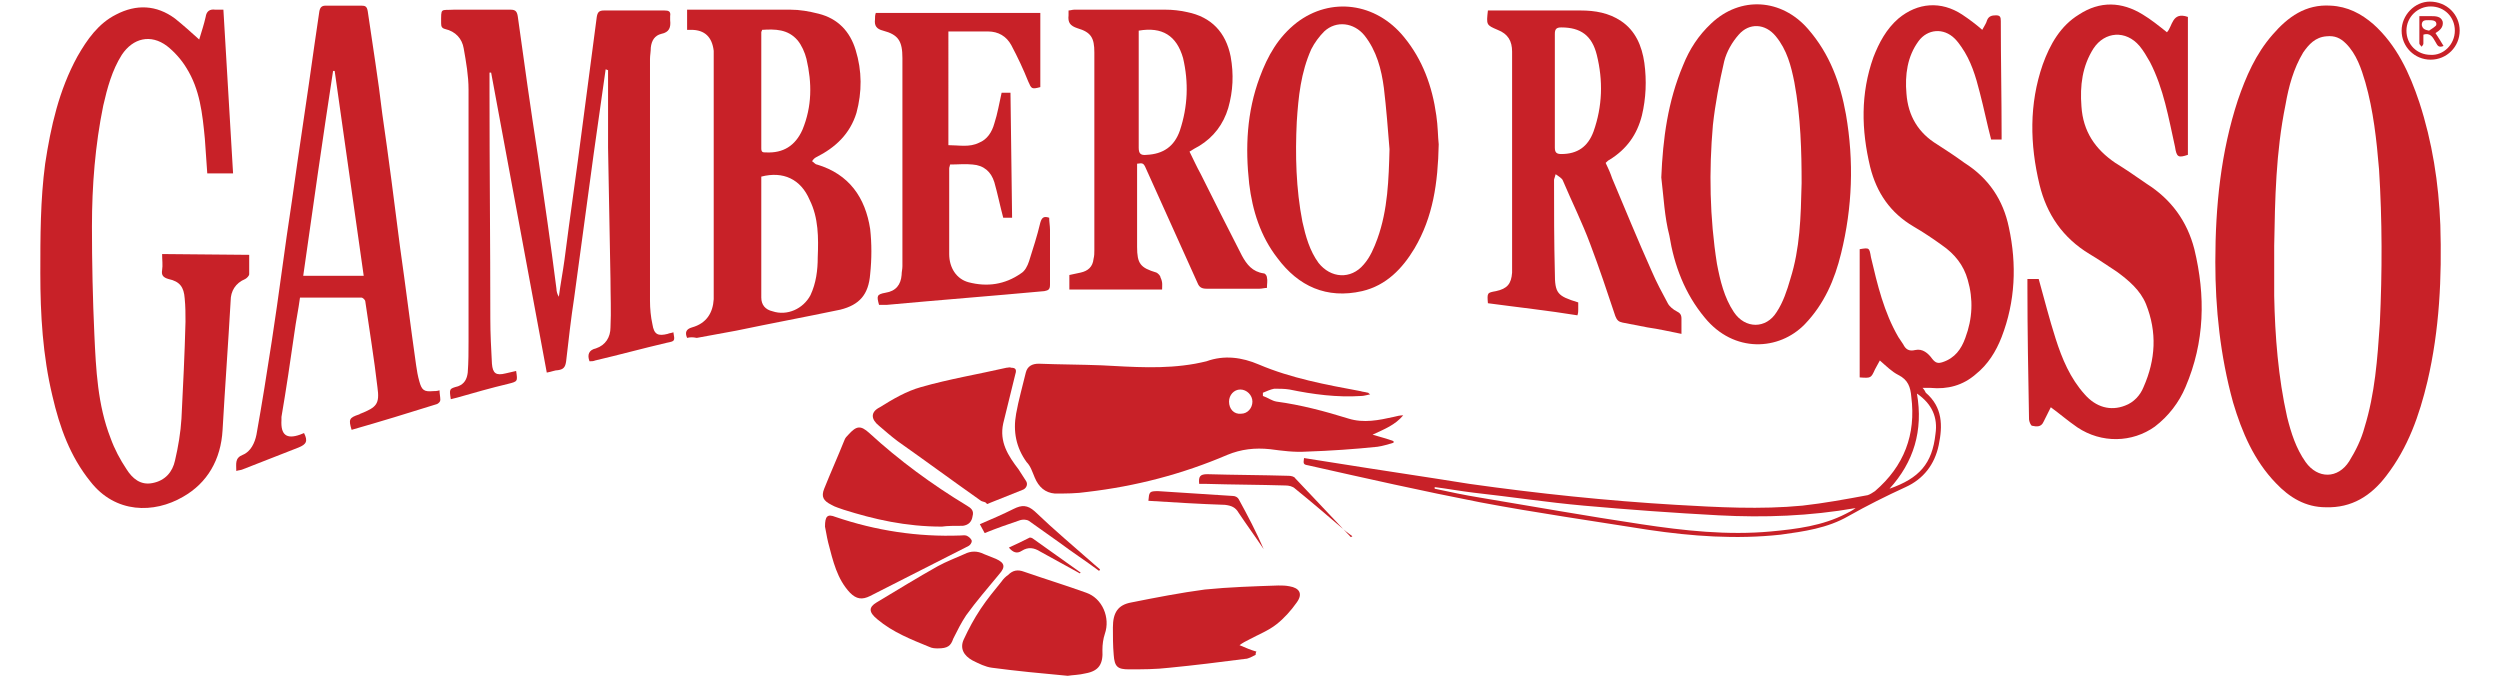 <?xml version="1.0" encoding="utf-8"?>
<!-- Generator: Adobe Illustrator 22.0.1, SVG Export Plug-In . SVG Version: 6.00 Build 0)  -->
<svg version="1.1" id="Layer_1" xmlns="http://www.w3.org/2000/svg" xmlns:xlink="http://www.w3.org/1999/xlink" x="0px" y="0px"
	 width="310px" height="84px" viewBox="0 0 310 84" style="enable-background:new 0 0 310 84;" xml:space="preserve">
<style type="text/css">
	.st0{fill:#C82128;}
</style>
<g>
	<path class="st0" d="M274.7,32.5c0-7,0.7-13.7,2.8-20.1c1-2.9,2.2-5.7,4.3-8.1c1.9-2.2,4.1-3.8,7.2-3.6c2.1,0.1,3.8,1,5.3,2.3
		c2.9,2.6,4.5,6.1,5.7,9.7c1.6,4.9,2.4,10,2.6,15.2c0.2,6.5-0.1,13-1.6,19.4c-1,4.2-2.4,8.2-5.1,11.7c-1.9,2.5-4.3,4-7.5,3.9
		c-2.5,0-4.5-1.2-6.2-3c-2.7-2.8-4.2-6.3-5.3-10C275.3,44.1,274.7,38.2,274.7,32.5 M282,30.5c0,2.1,0,4.2,0,6.2
		c0.1,5,0.5,10.1,1.6,15c0.5,2,1.1,3.9,2.3,5.6c1.5,2.1,4,2.1,5.4-0.1c0.8-1.3,1.5-2.7,1.9-4.2c1.3-4.2,1.6-8.5,1.9-12.9
		c0.3-6.4,0.3-12.8-0.1-19.1c-0.3-3.6-0.7-7.3-1.7-10.8c-0.5-1.7-1.1-3.5-2.4-4.8c-0.7-0.7-1.4-1-2.4-0.9c-1.4,0.1-2.2,1-2.9,2
		c-1.2,2-1.8,4.2-2.2,6.5C282.2,18.9,282.1,24.7,282,30.5"/>
	<path class="st0" d="M30.9,31.6c0,0.8,0,1.6,0,2.4c0,0.2-0.3,0.5-0.5,0.6c-1.2,0.5-1.8,1.5-1.8,2.7c-0.3,5.3-0.7,10.7-1,16
		c-0.2,3.7-1.9,6.6-4.9,8.3c-3.6,2.1-8.4,2.1-11.5-1.9C8.7,56.6,7.4,53,6.5,49.1C5.3,44.1,5,39,5,33.9c0-4.5,0-9.1,0.6-13.6
		c0.7-4.6,1.7-9.1,4-13.3c1.2-2.1,2.6-4.1,4.8-5.2c2.5-1.3,5-1.2,7.3,0.5c1,0.8,2,1.7,3,2.6c0.3-1,0.6-1.9,0.8-2.8
		c0.1-0.7,0.5-1,1.2-0.9c0.3,0,0.6,0,1,0c0.4,6.8,0.8,13.5,1.2,20.3h-3.2c-0.1-1.4-0.2-2.9-0.3-4.3c-0.3-3.1-0.6-6.1-2.3-8.8
		c-0.6-1-1.5-2-2.4-2.7c-2-1.5-4.2-1-5.6,1.1c-1.2,1.9-1.8,4.1-2.3,6.3c-1,4.9-1.4,9.9-1.4,15c0,4.5,0.1,9,0.3,13.4
		c0.2,4.3,0.4,8.7,2,12.8c0.5,1.4,1.2,2.7,2,3.9c0.7,1.1,1.7,2,3.2,1.7c1.6-0.3,2.5-1.4,2.8-2.8c0.4-1.7,0.7-3.5,0.8-5.2
		c0.2-4,0.4-8,0.5-12c0-1,0-1.9-0.1-2.9c-0.1-1.4-0.6-2.1-2-2.4c-0.7-0.2-0.9-0.5-0.8-1.1c0.1-0.6,0-1.3,0-2L30.9,31.6L30.9,31.6z"
		/>
	<path class="st0" d="M75.1,8.6c-0.5,3.5-1,7.1-1.5,10.6C72.8,25.1,72,31,71.2,36.9c-0.4,2.6-0.7,5.3-1,7.9c-0.1,0.7-0.3,1-1,1.1
		c-0.4,0-0.8,0.2-1.4,0.3C65.5,33.8,63.2,21.4,60.9,9c-0.1,0-0.1,0-0.2,0c0,0.9,0,1.7,0,2.6c0,9.3,0.1,18.6,0.1,27.9
		c0,1.9,0.1,3.7,0.2,5.6c0.1,1.2,0.5,1.5,1.7,1.2c0.4-0.1,0.9-0.2,1.3-0.3c0.2,1.3,0.2,1.3-1,1.6c-2.1,0.5-4.2,1.1-6.3,1.7
		c-0.3,0.1-0.5,0.1-0.8,0.2c-0.2-1.3-0.2-1.3,0.9-1.6c0.8-0.3,1.1-0.9,1.2-1.7c0.1-1.3,0.1-2.6,0.1-3.9c0-10.4,0-20.8,0-31.2
		c0-1.7-0.3-3.4-0.6-5.1c-0.2-1.2-1-2.1-2.3-2.4c-0.4-0.1-0.5-0.3-0.5-0.7c0-2-0.1-1.6,1.6-1.7c2.3,0,4.6,0,7,0
		c0.6,0,0.8,0.2,0.9,0.8c0.8,5.8,1.6,11.5,2.5,17.3c0.8,5.5,1.6,11,2.3,16.5c0,0.3,0.1,0.7,0.3,1c0.2-1.6,0.5-3.1,0.7-4.6
		c0.7-5.5,1.5-10.9,2.2-16.4c0.6-4.6,1.2-9.1,1.8-13.7c0.1-0.6,0.3-0.8,0.9-0.8c2.5,0,5,0,7.5,0c0.5,0,0.8,0.1,0.7,0.7
		c0,0.2,0,0.3,0,0.5c0.1,0.9-0.1,1.5-1.1,1.7c-0.8,0.2-1.2,0.8-1.3,1.7c0,0.5-0.1,1-0.1,1.4c0,10,0,20,0,30c0,1,0.1,2,0.3,2.9
		c0.2,1.3,0.7,1.5,1.9,1.2c0.2-0.1,0.5-0.1,0.7-0.2c0.2,1.1,0.2,1.1-0.8,1.3c-3,0.7-5.9,1.5-8.9,2.2c-0.2,0.1-0.5,0.1-0.7,0.1
		c-0.3-0.8-0.1-1.4,0.8-1.6c1.2-0.4,1.8-1.4,1.8-2.6c0.1-2,0-4,0-6c-0.1-5.4-0.2-10.9-0.3-16.3c0-3.2,0-6.4,0-9.6
		C75.3,8.7,75.2,8.6,75.1,8.6"/>
	<path class="st0" d="M245.8,3.7c0.2-0.4,0.5-0.8,0.6-1.2c0.2-0.5,0.6-0.6,1.1-0.6c0.5,0,0.6,0.2,0.6,0.7c0,4.7,0.1,9.5,0.1,14.2
		c0,0.2,0,0.3,0,0.5h-1.3c-0.5-1.9-0.9-3.9-1.4-5.8c-0.5-2-1.1-4-2.3-5.7c-0.2-0.3-0.5-0.7-0.8-1c-1.4-1.4-3.4-1.2-4.5,0.3
		c-1.4,1.9-1.7,4.2-1.5,6.5c0.2,2.8,1.5,4.9,3.8,6.3c1.1,0.7,2.3,1.5,3.4,2.3c3,1.9,4.8,4.6,5.5,8c1,4.6,0.8,9.2-0.9,13.6
		c-0.7,1.8-1.7,3.4-3.2,4.6c-1.6,1.4-3.5,1.9-5.6,1.7c-0.2,0-0.4,0-0.6,0c-0.1,0-0.2,0-0.4,0c0.2,0.2,0.3,0.4,0.4,0.6
		c2.1,1.8,2.1,4.1,1.6,6.5c-0.5,2.4-1.9,4.2-4.1,5.2c-2.4,1.1-4.8,2.3-7.1,3.6c-2.6,1.5-5.5,1.9-8.4,2.3c-5.5,0.6-11,0.2-16.4-0.6
		c-6.9-1.1-13.9-2.1-20.8-3.4c-7.2-1.4-14.3-3-21.4-4.6c-0.6-0.1-0.6-0.2-0.5-0.9c1.3,0.2,2.5,0.4,3.8,0.6
		c5.6,0.9,11.1,1.7,16.7,2.6c8.5,1.2,17.1,2.1,25.6,2.6c5.2,0.3,10.5,0.6,15.7,0.1c2.7-0.3,5.4-0.8,8.1-1.3c0.3-0.1,0.6-0.3,0.9-0.5
		c3.6-3.1,5.1-7,4.5-11.7c-0.1-1.2-0.4-2.1-1.6-2.7c-0.8-0.4-1.5-1.1-2.3-1.8c-0.2,0.4-0.4,0.7-0.6,1.1c-0.5,1.1-0.5,1.1-1.9,1V30.9
		c1.2-0.2,1.2-0.2,1.4,1c0.8,3.4,1.6,6.8,3.4,9.9c0.2,0.3,0.4,0.6,0.6,0.9c0.3,0.6,0.7,0.9,1.5,0.7c0.9-0.2,1.6,0.4,2.1,1.1
		c0.4,0.5,0.7,0.6,1.3,0.4c1.5-0.5,2.3-1.6,2.8-3c0.9-2.4,1-4.8,0.3-7.2c-0.5-1.8-1.6-3.2-3.2-4.3c-1.1-0.8-2.3-1.6-3.5-2.3
		c-2.9-1.7-4.6-4.2-5.4-7.4c-1.1-4.6-1.2-9.1,0.4-13.6c0.7-1.8,1.6-3.5,3.1-4.8c2.4-2,5.3-2.2,7.9-0.5C244.2,2.4,245,3,245.8,3.7
		 M177.9,60.4c0,0.1,0,0.1,0,0.2c1.9,0.4,3.7,0.8,5.6,1.1c6.6,1.1,13.3,2.3,20,3.3c5.3,0.8,10.7,1.4,16.1,0.9
		c3.2-0.3,6.4-0.7,9.3-2.2c0.4-0.2,0.8-0.4,1.2-0.7c-5.7,1-11.3,1.2-17,0.9c-5.6-0.3-11.1-0.7-16.7-1.2c-4.5-0.4-9.1-1.1-13.6-1.6
		C181.1,60.9,179.5,60.6,177.9,60.4 M237.7,48.8c0.8,4.6-0.4,8.5-3.4,11.8c3.7-1.3,5.3-3.1,5.7-6.8
		C240.3,51.8,239.6,50.1,237.7,48.8"/>
	<path class="st0" d="M254.3,50.5c-0.3,0.6-0.6,1.2-0.9,1.8c-0.3,0.7-0.9,0.6-1.4,0.5c-0.2,0-0.4-0.6-0.4-0.8
		c-0.1-5.5-0.2-11-0.2-16.5c0-0.3,0-0.6,0-0.9h1.4c0.7,2.5,1.3,4.9,2.1,7.4c0.8,2.5,1.8,4.9,3.6,6.9c1.4,1.6,3.2,2.1,5,1.4
		c1.1-0.4,1.9-1.3,2.3-2.3c1.5-3.4,1.7-6.8,0.3-10.3c-0.7-1.7-2.1-2.9-3.6-4c-1.1-0.7-2.2-1.5-3.4-2.2c-3.3-2-5.3-4.9-6.2-8.6
		c-1.2-5-1.3-10,0.4-14.9c0.9-2.5,2.2-4.8,4.5-6.2c2.6-1.7,5.3-1.6,7.9,0c1,0.6,2,1.4,3,2.2c0.7-0.7,0.6-2.6,2.6-1.9v17.1
		c-1.2,0.4-1.4,0.3-1.6-1c-0.8-3.6-1.4-7.2-3.1-10.5c-0.4-0.7-0.8-1.4-1.3-2c-1.7-2-4.3-1.8-5.7,0.3c-1.4,2.2-1.7,4.6-1.5,7.2
		c0.2,3.1,1.7,5.3,4.2,7c1.3,0.8,2.6,1.7,3.9,2.6c3,1.9,5,4.6,5.9,8.1c1.4,5.8,1.3,11.5-1.1,17.1c-0.8,1.9-2.1,3.6-3.8,4.9
		c-2.8,2-6.6,2.1-9.6,0.1C256.3,52.1,255.4,51.3,254.3,50.5"/>
	<path class="st0" d="M85.2,41.9c-0.3-0.7-0.1-1.1,0.6-1.3c1.8-0.5,2.6-1.8,2.7-3.5c0-0.9,0-1.7,0-2.6c0-9,0-18.1,0-27.1
		c0-0.4,0-0.7,0-1.1c-0.2-1.7-1.1-2.6-2.8-2.6c-0.1,0-0.3,0-0.5,0V1.2c0.3,0,0.6,0,0.9,0c4,0,8,0,11.9,0c1.2,0,2.3,0.2,3.5,0.5
		c2.4,0.6,3.9,2.2,4.6,4.5c0.8,2.6,0.8,5.2,0.1,7.8c-0.8,2.6-2.6,4.3-5,5.5c-0.2,0.1-0.4,0.3-0.5,0.5c0.2,0.1,0.4,0.4,0.6,0.4
		c4,1.2,6,4.1,6.6,8c0.2,1.8,0.2,3.7,0,5.6c-0.2,2.5-1.3,3.8-3.7,4.4c-4.3,0.9-8.6,1.7-12.9,2.6c-1.6,0.3-3.3,0.6-4.9,0.9
		C85.9,41.8,85.6,41.8,85.2,41.9 M94.4,21.9c0,5,0,10,0,15c0,0.9,0.5,1.5,1.4,1.7c1.8,0.6,3.8-0.3,4.7-2c0.7-1.5,0.9-3.1,0.9-4.7
		c0.1-2.4,0.1-4.9-1-7.1C99.3,22.2,97.1,21.2,94.4,21.9 M94.5,3.7c0,0.1-0.1,0.2-0.1,0.3c0,4.8,0,9.6,0,14.4c0,0.5,0.2,0.5,0.6,0.5
		c2.1,0.1,3.6-0.8,4.5-2.8c1.2-2.9,1.2-5.8,0.5-8.8c-0.2-0.8-0.6-1.7-1.1-2.3C97.7,3.6,96.1,3.6,94.5,3.7"/>
	<path class="st0" d="M169.9,48.9c-0.5,0.1-0.8,0.2-1.1,0.2c-3,0.2-6-0.2-8.9-0.8c-0.6-0.1-1.3-0.1-1.9-0.1
		c-0.5,0.1-0.9,0.3-1.4,0.5l0,0.4c0.6,0.2,1.1,0.6,1.7,0.7c3,0.4,6,1.2,8.9,2.1c1.9,0.6,3.8,0.2,5.6-0.2c0.4-0.1,0.8-0.2,1.2-0.2
		c-1,1.2-2.3,1.7-3.8,2.4c1,0.3,1.8,0.5,2.6,0.8c0,0.1,0,0.1,0,0.2c-0.7,0.2-1.3,0.4-2,0.5c-2.9,0.3-5.8,0.5-8.8,0.6
		c-1.5,0.1-3-0.1-4.5-0.3c-1.9-0.2-3.6,0-5.3,0.7c-5.6,2.4-11.4,3.9-17.4,4.6c-1.3,0.2-2.7,0.2-4,0.2c-1.2-0.1-2-0.8-2.5-2
		c-0.3-0.7-0.5-1.4-1-1.9c-1.3-1.8-1.7-3.8-1.3-6c0.3-1.7,0.8-3.4,1.2-5.1c0.2-0.8,0.8-1.1,1.6-1.1c2.6,0.1,5.2,0.1,7.8,0.2
		c3.9,0.2,7.7,0.5,11.6-0.2c0.5-0.1,1-0.2,1.4-0.3c2.2-0.8,4.4-0.5,6.5,0.4c4,1.7,8.3,2.5,12.6,3.3c0.3,0.1,0.6,0.1,0.9,0.2
		C169.6,48.6,169.6,48.7,169.9,48.9 M155.3,49.8c0-0.8-0.7-1.5-1.5-1.5c-0.8,0-1.4,0.7-1.4,1.5c0,0.9,0.6,1.6,1.5,1.5
		C154.7,51.3,155.3,50.6,155.3,49.8"/>
	<path class="st0" d="M184.5,37.6c-0.1-1.3-0.1-1.3,1-1.5c1.4-0.3,1.9-0.9,2-2.3c0-0.1,0-0.3,0-0.4c0-9,0-18,0-27
		c0-1.3-0.5-2.2-1.8-2.7c-1.4-0.6-1.4-0.6-1.2-2.4c0.3,0,0.7,0,1.1,0c3.5,0,6.9,0,10.4,0c1.8,0,3.5,0.3,5,1.3
		c1.8,1.2,2.6,3.1,2.9,5.2c0.3,2.2,0.2,4.4-0.3,6.5c-0.6,2.4-1.9,4.2-4,5.5c-0.2,0.1-0.3,0.2-0.5,0.4c0.3,0.6,0.6,1.3,0.8,1.9
		c1.6,3.8,3.2,7.7,4.9,11.5c0.6,1.4,1.3,2.7,2,4c0.2,0.4,0.7,0.8,1.1,1c0.4,0.2,0.6,0.4,0.6,0.9c0,0.6,0,1.2,0,1.9
		c-1.5-0.3-2.8-0.6-4.2-0.8c-1-0.2-2.1-0.4-3.1-0.6c-0.5-0.1-0.7-0.3-0.9-0.8c-1-3-2-6-3.1-8.9c-1-2.7-2.3-5.3-3.4-7.9
		c-0.1-0.3-0.5-0.5-0.9-0.8c-0.1,0.4-0.2,0.6-0.2,0.7c0,3.8,0,7.7,0.1,11.5c0,2.6,0.3,2.9,2.9,3.7c0,0.3,0,0.6,0,0.9
		c0,0.2,0,0.4-0.1,0.7C191.9,38.5,188.2,38.1,184.5,37.6 M192.8,11.3c0,2.3,0,4.7,0,7c0,0.6,0.2,0.8,0.8,0.8c2,0,3.3-0.9,4-2.8
		c1.1-3.1,1.2-6.3,0.4-9.5c-0.6-2.4-2-3.4-4.4-3.4c-0.6,0-0.8,0.2-0.8,0.8C192.8,6.7,192.8,9,192.8,11.3"/>
	<path class="st0" d="M29.3,58.4c0-0.9-0.2-1.6,0.8-2c1-0.4,1.5-1.5,1.7-2.5c0.7-3.9,1.3-7.7,1.9-11.6c0.9-5.8,1.6-11.6,2.5-17.4
		C37.1,18.4,38.1,12,39,5.5c0.2-1.4,0.4-2.7,0.6-4.1c0.1-0.5,0.3-0.7,0.8-0.7c1.5,0,2.9,0,4.4,0c0.5,0,0.7,0.1,0.8,0.7
		c0.6,4.2,1.3,8.4,1.8,12.7c0.8,5.5,1.5,11,2.2,16.5c0.7,4.9,1.3,9.8,2,14.7c0.1,0.7,0.2,1.3,0.4,2c0.3,1.1,0.6,1.3,1.7,1.2
		c0.2,0,0.5,0,0.8-0.1c0,0.4,0.1,0.8,0.1,1.2c0,0.2-0.2,0.4-0.4,0.5c-3.5,1.1-7.1,2.2-10.6,3.2c-0.4-1.3-0.3-1.5,0.9-1.9
		c0.1,0,0.1-0.1,0.2-0.1c2-0.8,2.4-1.2,2.1-3.3c-0.4-3.5-1-7.1-1.5-10.6c0-0.2-0.3-0.5-0.5-0.5c-2.5,0-5,0-7.6,0
		c-0.2,1.5-0.5,2.9-0.7,4.4c-0.5,3.5-1,6.9-1.6,10.4c0,0.1,0,0.3,0,0.4c-0.1,1.8,0.6,2.4,2.3,1.8c0.2-0.1,0.3-0.1,0.5-0.2
		c0.5,1,0.3,1.4-0.7,1.8c-2.3,0.9-4.6,1.8-6.9,2.7C29.9,58.3,29.6,58.3,29.3,58.4 M37.6,34.2h7.5c-1.2-8.5-2.4-16.9-3.6-25.4
		c-0.1,0-0.1,0-0.2,0C40,17.3,38.8,25.7,37.6,34.2"/>
	<path class="st0" d="M206,22c0.2-4.8,0.8-9.4,2.7-13.9c0.8-2,1.9-3.7,3.5-5.2c3.6-3.4,8.7-3.1,12,0.7c2.7,3.1,4,6.7,4.7,10.6
		c1,5.8,0.8,11.5-0.6,17.2c-0.8,3.3-2.1,6.3-4.5,8.8c-3.2,3.3-8.8,3.6-12.4-0.8c-2.5-3-3.8-6.5-4.4-10.2
		C206.4,26.9,206.3,24.5,206,22 M223.4,22.7c0-3.8-0.1-8.2-0.9-12.5c-0.4-2-0.9-4-2.3-5.7c-1.3-1.6-3.3-1.7-4.6-0.2
		c-0.8,0.9-1.5,2.1-1.8,3.3c-0.6,2.6-1.1,5.2-1.4,7.9c-0.5,5.7-0.4,11.5,0.5,17.2c0.4,2.1,0.9,4.2,2.1,6c1.4,2.1,4,2.1,5.3,0
		c0.8-1.2,1.3-2.7,1.7-4.1C223.2,30.8,223.3,27,223.4,22.7"/>
	<path class="st0" d="M144.1,35.9h-11.5v-1.8c0.5-0.1,0.9-0.2,1.4-0.3c0.9-0.2,1.5-0.7,1.6-1.7c0.1-0.4,0.1-0.7,0.1-1.1
		c0-8.2,0-16.3,0-24.5c0-1.8-0.4-2.5-2.1-3c-0.9-0.3-1.2-0.7-1.1-1.6c0-0.2,0-0.4,0-0.6c0.2,0,0.5-0.1,0.7-0.1c3.8,0,7.5,0,11.3,0
		c0.9,0,1.8,0.1,2.7,0.3c3,0.6,4.8,2.5,5.4,5.5c0.4,2.2,0.3,4.3-0.3,6.4c-0.6,2-1.8,3.6-3.6,4.7c-0.4,0.2-0.7,0.4-1.2,0.7
		c0.5,1,0.9,1.9,1.4,2.8c1.7,3.4,3.4,6.8,5.1,10.1c0.6,1.1,1.3,2,2.7,2.2c0.2,0,0.4,0.3,0.4,0.5c0.1,0.4,0,0.8,0,1.3
		c-0.3,0-0.6,0.1-0.9,0.1c-2.2,0-4.4,0-6.6,0c-0.6,0-0.9-0.2-1.1-0.7c-2.1-4.7-4.3-9.5-6.4-14.2c-0.3-0.7-0.4-0.7-1.1-0.6
		c0,0.2,0,0.4,0,0.6c0,3.2,0,6.5,0,9.7c0,2.1,0.4,2.6,2.4,3.2c0.2,0.1,0.5,0.4,0.5,0.6C144.2,35,144.1,35.4,144.1,35.9 M141.2,3.8
		c0,1.6,0,3.2,0,4.8c0,3.2,0,6.5,0,9.7c0,0.7,0.2,1,1,0.9c2-0.1,3.4-1,4.1-3c1-3,1.1-6,0.4-9C145.9,4.4,144.1,3.3,141.2,3.8"/>
	<path class="st0" d="M178.4,17.9c-0.1,4.8-0.7,9-3,12.9c-1.5,2.5-3.5,4.6-6.5,5.3c-4.4,1-7.9-0.6-10.5-4.1
		c-2.1-2.7-3.1-5.9-3.5-9.2c-0.5-4.5-0.3-8.9,1.3-13.2c1-2.7,2.3-5,4.6-6.8c4.2-3.2,9.8-2.5,13.3,1.8c2.3,2.8,3.5,6.1,4,9.7
		C178.3,15.6,178.3,17,178.4,17.9 M172.3,18.5c-0.2-2.5-0.4-5.1-0.7-7.6c-0.3-2.3-0.9-4.6-2.4-6.5c-1.3-1.6-3.5-1.9-5-0.5
		c-0.6,0.6-1.2,1.4-1.6,2.2c-1.3,2.9-1.6,5.9-1.8,9c-0.2,4.1-0.1,8.3,0.7,12.4c0.4,1.8,0.9,3.6,2,5.1c1.5,1.9,4,2.1,5.6,0.2
		c0.8-0.9,1.3-2.1,1.7-3.2C172.1,26,172.2,22.2,172.3,18.5"/>
	<path class="st0" d="M125.5,27h-1.1c-0.4-1.5-0.7-3-1.1-4.4c-0.4-1.3-1.3-2.1-2.7-2.2c-0.9-0.1-1.8,0-2.8,0c0,0.2-0.1,0.3-0.1,0.5
		c0,3.5,0,7,0,10.6c0,1.7,0.9,3.1,2.4,3.5c2.3,0.6,4.5,0.3,6.5-1.1c0.5-0.3,0.8-0.9,1-1.5c0.5-1.6,1-3.1,1.4-4.8
		c0.2-0.7,0.5-0.8,1.1-0.6c0,0.5,0.1,1,0.1,1.5c0,2.3,0,4.5,0,6.8c0,0.6-0.2,0.7-0.7,0.8c-6.5,0.6-13,1.1-19.5,1.7c-0.3,0-0.7,0-1,0
		c-0.3-1.1-0.3-1.3,0.8-1.5c1.3-0.2,1.9-1,2-2.2c0-0.4,0.1-0.7,0.1-1.1c0-8.6,0-17.2,0-25.8c0-2.1-0.5-2.9-2.4-3.4
		c-0.8-0.2-1.1-0.6-1-1.4c0-0.3,0-0.5,0.1-0.8H129v9.2c-1.1,0.3-1.1,0.2-1.5-0.7c-0.6-1.5-1.3-3-2.1-4.5c-0.6-1.1-1.6-1.7-2.9-1.7
		c-1.6,0-3.2,0-4.9,0V18c1.3,0,2.6,0.3,3.8-0.3c1-0.4,1.6-1.3,1.9-2.4c0.4-1.2,0.6-2.5,0.9-3.8h1.1L125.5,27L125.5,27z"/>
	<path class="st0" d="M122.2,62.3c-0.2-0.1-0.5-0.1-0.7-0.3c-3.4-2.4-6.8-4.9-10.2-7.3c-0.8-0.6-1.6-1.3-2.3-1.9
		c-1-0.8-1.1-1.7,0.1-2.3c1.6-1,3.3-2,5.1-2.5c3.5-1,7.1-1.6,10.6-2.4c0.2,0,0.4-0.1,0.6,0c0.5,0,0.7,0.2,0.5,0.8
		c-0.5,2-1,4.1-1.5,6.1c-0.5,2.3,0.6,4,1.9,5.7c0.3,0.5,0.6,0.9,0.9,1.4c0.3,0.4,0.1,0.9-0.3,1.1c-1.5,0.6-3,1.2-4.5,1.8
		C122.3,62.4,122.3,62.4,122.2,62.3"/>
	<path class="st0" d="M155.7,81.2c-0.4,0.2-0.9,0.5-1.3,0.5c-3.1,0.4-6.3,0.8-9.4,1.1c-1.7,0.2-3.4,0.2-5,0.2
		c-1.4,0-1.8-0.3-1.9-1.8c-0.1-1.1-0.1-2.3-0.1-3.4c0-1.8,0.6-2.8,2.3-3.1c3-0.6,6.1-1.2,9.1-1.6c3-0.3,6.1-0.4,9.1-0.5
		c0.5,0,0.9,0,1.4,0.1c1.2,0.2,1.7,0.9,0.9,2c-0.7,1-1.6,2-2.5,2.7c-1,0.8-2.3,1.3-3.4,1.9c-0.4,0.2-0.8,0.4-1.2,0.7
		c0.7,0.3,1.4,0.6,2.1,0.8C155.7,80.9,155.7,81.1,155.7,81.2"/>
	<path class="st0" d="M132.4,83.8c-3.3-0.3-6.4-0.6-9.4-1c-0.8-0.1-1.6-0.5-2.4-0.9c-1.1-0.6-1.6-1.5-1.1-2.6
		c0.6-1.3,1.3-2.6,2.1-3.8c0.8-1.2,1.7-2.3,2.6-3.4c0.2-0.3,0.5-0.6,0.8-0.8c0.6-0.6,1.2-0.7,2-0.4c2.6,0.9,5.2,1.7,7.7,2.6
		c2,0.7,3,3.1,2.3,5.1c-0.2,0.6-0.3,1.3-0.3,2c0.1,1.7-0.4,2.6-2.1,2.9C133.8,83.7,133,83.7,132.4,83.8"/>
	<path class="st0" d="M116.8,65.3c-4.5,0-8.4-0.9-12.2-2.1c-0.5-0.2-1-0.3-1.5-0.6c-1-0.5-1.3-1-0.9-2c0.8-2,1.7-4,2.5-6
		c0.1-0.3,0.3-0.5,0.5-0.7c1-1.1,1.5-1.2,2.6-0.2c3.7,3.4,7.8,6.4,12.1,9c0.5,0.3,0.9,0.6,0.7,1.3c-0.1,0.7-0.5,1.1-1.2,1.2
		C118.5,65.2,117.4,65.2,116.8,65.3"/>
	<path class="st0" d="M116.3,80.4c-0.3,0-0.7,0-1.1-0.2c-2.2-0.9-4.5-1.8-6.4-3.4c-1.1-0.9-1.1-1.5-0.1-2.1c2.5-1.5,5.1-3.1,7.6-4.5
		c1.1-0.6,2.2-1,3.3-1.5c0.8-0.4,1.6-0.4,2.4,0c0.5,0.2,1,0.4,1.5,0.6c1.1,0.5,1.2,1,0.4,1.9c-1.4,1.7-2.8,3.3-4.1,5.1
		c-0.6,0.9-1.1,1.9-1.6,2.9C117.9,80.1,117.5,80.4,116.3,80.4"/>
	<path class="st0" d="M102.3,65.3c0-1.3,0.3-1.6,1.3-1.2c5,1.7,10.2,2.5,15.5,2.3c0.3,0,0.6-0.1,0.9,0.1c0.2,0.1,0.5,0.4,0.5,0.6
		c0,0.2-0.2,0.5-0.4,0.6c-4.1,2.1-8.1,4.1-12.2,6.2c-1,0.5-1.7,0.4-2.5-0.4c-1.6-1.7-2.1-3.9-2.7-6.2
		C102.5,66.5,102.4,65.7,102.3,65.3"/>
	<path class="st0" d="M167.7,66.5c-0.3-0.2-0.5-0.4-0.8-0.6c-2.1-1.8-4.2-3.6-6.3-5.3c-0.3-0.3-0.8-0.4-1.2-0.4
		c-3.3-0.1-6.6-0.1-9.9-0.2c-0.3,0-0.5,0-0.8,0c-0.1-0.9,0.1-1.2,1-1.2c3.4,0.1,6.7,0.1,10.1,0.2c0.3,0,0.7,0.1,0.8,0.3
		c2.3,2.4,4.6,4.9,6.9,7.3C167.6,66.6,167.6,66.5,167.7,66.5"/>
	<path class="st0" d="M122.1,66.1c-0.2-0.4-0.4-0.7-0.6-1.1c1.4-0.6,2.8-1.2,4.2-1.9c1-0.5,1.7-0.5,2.6,0.3c2.4,2.3,4.9,4.4,7.4,6.6
		c0.2,0.2,0.5,0.4,0.7,0.6c0,0.1-0.1,0.1-0.1,0.2c-1.6-1.2-3.3-2.3-4.9-3.5c-1.3-0.9-2.5-1.8-3.8-2.7c-0.3-0.2-0.8-0.2-1.1-0.1
		C125,65,123.6,65.5,122.1,66.1"/>
	<path class="st0" d="M142.4,62.1c0.1-1.1,0.1-1.2,1.2-1.2c3.1,0.2,6.2,0.4,9.3,0.6c0.3,0,0.6,0.2,0.7,0.4c1.1,2,2.2,4.1,3.1,6.2
		c-1-1.5-2.1-3-3.1-4.5c-0.4-0.7-0.9-0.9-1.7-1C148.8,62.5,145.6,62.3,142.4,62.1"/>
	<path class="st0" d="M301.4,7.4c-2,0-3.6-1.6-3.6-3.6c0-1.9,1.6-3.6,3.5-3.6c2.1,0,3.7,1.6,3.7,3.6C305,5.8,303.4,7.4,301.4,7.4
		 M304.4,3.8c0-1.7-1.3-3-3-3c-1.6,0-3,1.3-3,3c0,1.7,1.3,3,3,3C303,6.9,304.4,5.5,304.4,3.8"/>
	<path class="st0" d="M133.9,71.1c-1.6-0.9-3.3-1.8-4.9-2.7c-0.8-0.5-1.5-0.6-2.3-0.1c-0.6,0.4-1.1,0.2-1.6-0.4
		c0.9-0.4,1.7-0.8,2.5-1.2c0.1-0.1,0.4,0,0.5,0.1c2,1.4,3.9,2.8,5.9,4.2C134,71,134,71,133.9,71.1"/>
	<path class="st0" d="M302,4.1c0.4,0.6,0.7,1.1,1,1.6c-0.7,0.3-0.8-0.2-1-0.5c-0.3-0.5-0.6-1.2-1.5-0.9c0,0.3,0,0.7,0,1.1
		c0,0.2-0.2,0.3-0.2,0.4c-0.1-0.1-0.3-0.3-0.3-0.4c0-1.1,0-2.2,0-3.4c0.5,0,0.9,0,1.4,0c0.6,0,1.3,0,1.5,0.7
		C303,3.4,302.5,3.8,302,4.1 M301.2,3.8c0.3-0.2,0.8-0.5,0.9-0.7c0.1-0.6-0.5-0.6-1-0.6c-0.4,0-0.8,0-0.8,0.6
		C300.4,3.6,300.7,3.7,301.2,3.8"/>
</g>
</svg>

